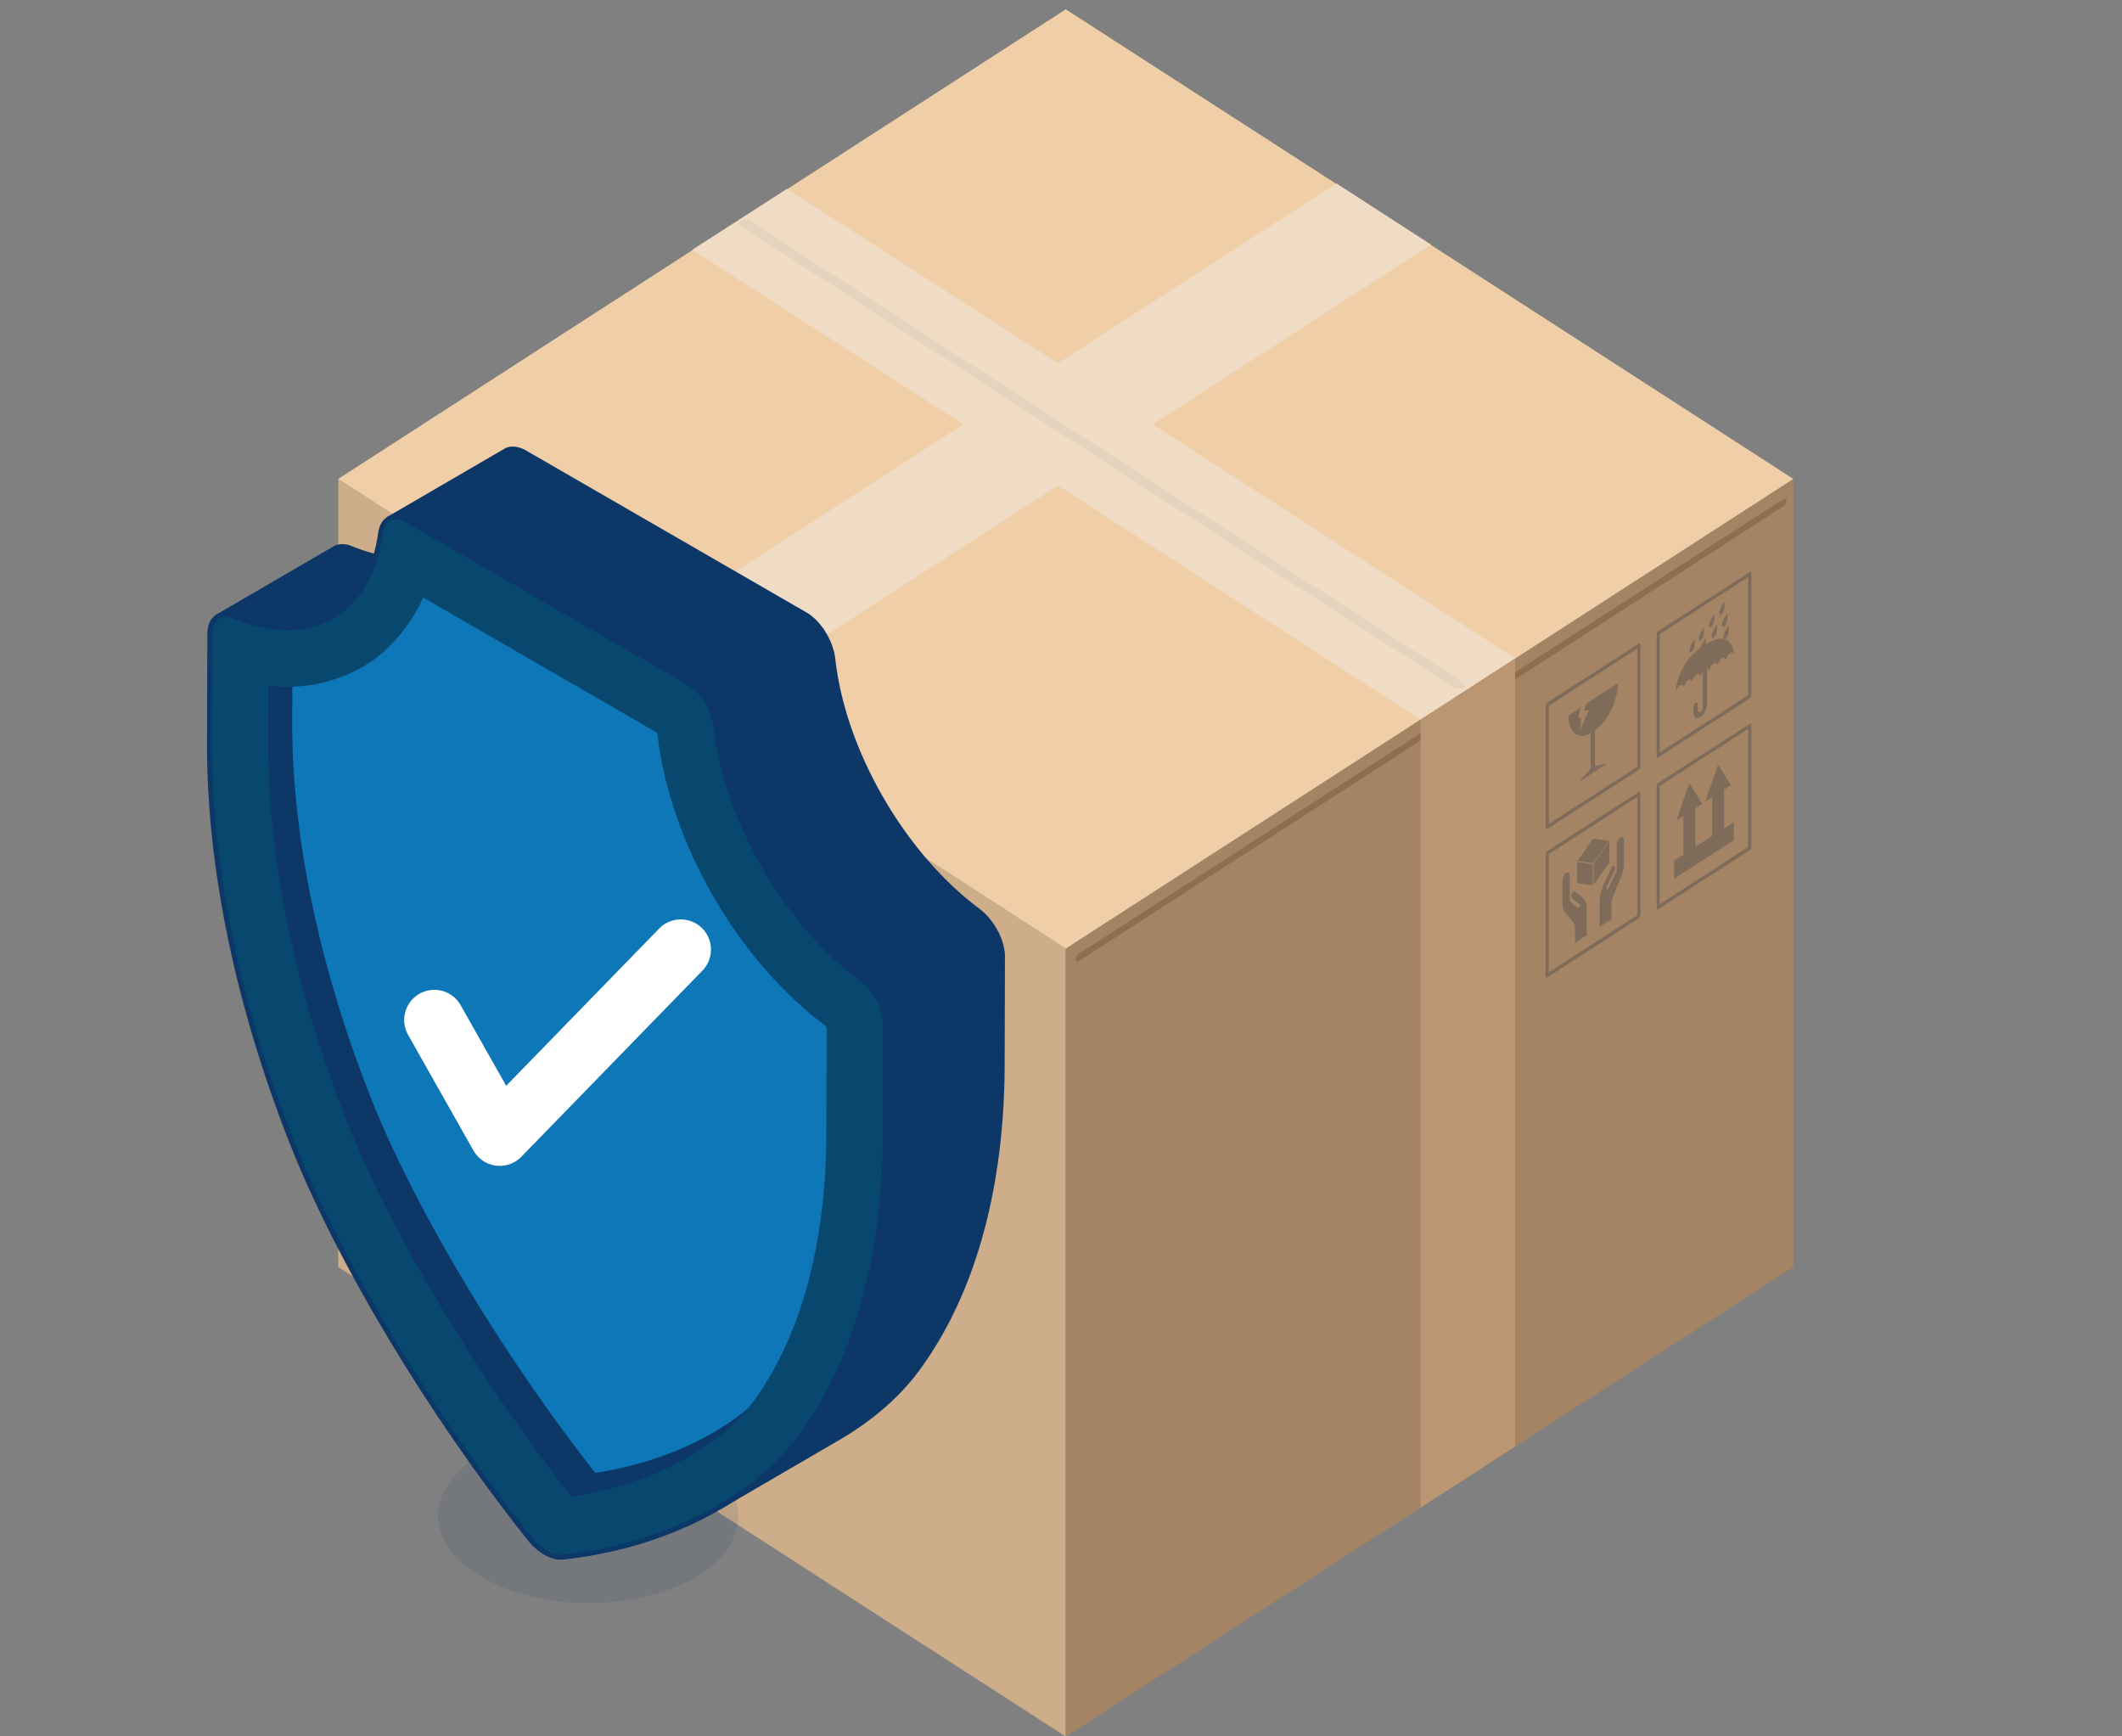 <?xml version="1.0" encoding="UTF-8"?> <svg xmlns="http://www.w3.org/2000/svg" width="660" height="540" fill="none"><rect width="100%" height="100%" fill="#808080" stroke="none"/><g clip-path="url(#a)"><g clip-path="url(#b)"><path fill="#CDAD8A" d="M331.486 294.989v245.058l-113.12-72.995-29.437-19.009L105.193 394V148.942l83.736 54.042 29.437 19.01z"></path><path fill="#A48465" d="M557.779 148.942V394l-86.562 55.881-29.385 18.952-110.347 71.214V294.989l110.347-71.215 29.385-18.952z"></path><path fill="#F0CFA8" d="M557.779 148.944 331.486 294.991l-112.298-72.478-29.437-19.009-84.558-54.56 110.912-71.617 29.436-18.952 85.945-55.478 84.559 54.56 29.384 18.952z"></path><path fill="#E0C5A4" d="M218.38 222.001V467.06l-29.436-19.01V202.992z"></path><path fill="#F0DCC5" d="m471.23 204.763-29.385 19.01-111.734-72.134-29.436-19.01-85.328-54.961 29.436-18.952 85.328 54.961 29.437 18.952z"></path><path fill="#F0DCC5" d="m445.065 76.065-85.894 55.478-29.436 19.01-110.912 71.559-.822.517-29.436-18.952.822-.517 110.912-71.617 29.436-19.009 85.945-55.479z"></path><path fill="#8F6E4F" d="M554.599 157.499 335.601 298.837c-.565.344-1.028.172-1.028-.46 0-.631.463-1.436 1.028-1.78l218.998-141.338c.565-.345 1.027-.172 1.027.459 0 .632-.462 1.436-1.027 1.781"></path><path fill="#BB9673" d="M471.234 204.819v245.059L441.85 468.83V223.772z"></path><path fill="#E6D3BD" d="M455.091 213.903c-.719.459-1.901.459-2.671 0-53.735-34.402-173.072-111.876-221.926-143.578-.72-.46-.72-1.264 0-1.723.719-.46 1.952-.46 2.671 0 48.803 31.702 168.191 109.176 221.875 143.578.719.459.77 1.263 0 1.723z"></path><path fill="#7F6B59" d="M530.582 200.237c.103-.919 0-1.838 0-1.838s-1.13 1.665-1.438 2.642v.172c-7.603 5.513-8.014 13.898-8.014 13.898h.051c.154-.804.668-1.608 1.233-1.952.565-.345 1.028-.173 1.233.402l.154-.115c.154-.804.668-1.551 1.233-1.953.565-.344 1.028-.172 1.233.402l.154-.115c.154-.804.668-1.55 1.233-1.952.565-.345 1.028-.173 1.233.344l.154-.115c.103-.459.308-.919.565-1.263v11.027c0 .574-.359 1.263-.77 1.55-.463.287-.771 0-.771-.574v-1.78c0-.46-.308-.69-.668-.46-.359.23-.668.804-.668 1.264v1.78c0 1.551.925 2.182 2.107 1.436 1.181-.747 2.106-2.585 2.106-4.135v-11.027c.257 0 .462.23.565.574l.154-.115c.154-.804.668-1.55 1.233-1.952.565-.345 1.027-.173 1.233.402l.154-.115c.154-.804.668-1.551 1.233-1.953.565-.344 1.027-.172 1.233.402l.154-.115c.154-.804.668-1.55 1.233-1.952.565-.345 1.027-.173 1.233.402h.051s-.616-8.041-8.373-3.389zM525.798 202.88c.359 0 .822-.517 1.13-1.551s.154-2.641.154-2.641-1.13 1.665-1.438 2.641c-.308.977-.154 1.551.205 1.551zM528.68 199.262c.359 0 .822-.517 1.13-1.55.308-.977.154-2.642.154-2.642s-1.13 1.665-1.438 2.642-.154 1.55.205 1.55zM535.757 193.349c-.308.976-.154 1.55.206 1.55.359 0 .822-.517 1.13-1.55.308-.977.154-2.642.154-2.642s-1.13 1.665-1.439 2.642z"></path><path fill="#7F6B59" d="M536.156 197.195c-.308.976-.154 1.55.206 1.55s.822-.516 1.13-1.55.154-2.642.154-2.642-1.13 1.665-1.438 2.642zM531.919 195.067c.36 0 .822-.516 1.13-1.55.308-.977.154-2.642.154-2.642s-1.13 1.665-1.438 2.642-.154 1.55.205 1.55zM532.541 196.847c-.308.976-.154 1.55.206 1.55.359 0 .822-.516 1.13-1.55s.154-2.642.154-2.642-1.13 1.665-1.438 2.642zM535.076 191.221c.36 0 .822-.517 1.13-1.55.309-.977.154-2.642.154-2.642s-1.13 1.665-1.438 2.642-.154 1.55.206 1.55z"></path><path fill="#7F6B59" d="m544.252 217.175-28.511 18.378c-.257.172-.463 0-.463-.345v-38.019c0-.345.206-.747.463-.919l28.511-18.378c.257-.172.462 0 .462.345v38.019c0 .345-.205.747-.462.919m-28.049 16.827 27.535-17.803v-36.756l-27.535 17.803zM509.745 200.117l-28.511 18.377c-.257.173-.463.575-.463.919v38.02c0 .344.206.517.463.344l28.511-18.378c.257-.172.462-.574.462-.918v-38.02c0-.344-.205-.517-.462-.344m-.462 38.306-27.536 17.804v-36.756l27.536-17.804z"></path><path fill="#7F6B59" d="M494.693 228.086v11.084l-3.698 4.078 3.698-2.412 1.387-.919 3.802-2.469-3.802.746v-11.027c1.901-1.378 3.596-3.56 4.881-6.087 1.387-2.7 2.209-5.743 2.209-8.558l-9.709 6.26-.874 2.298 1.593-.173-2.774 6.203.462-3.79-.925-.23.565-2.987-3.698 2.413c0 5.226 3.03 7.638 6.832 5.628zM495.517 260.827l-4.932 6.949 4.932.632 4.931-6.949zM490.514 274.669l4.88.632v-6.547l-4.88-.632zM500.556 261.571l-4.88 7.006v6.548l4.88-6.95zM489.881 277.192s-.617 0-.874.517c-.205.344-.256.516-.256.861 0 .402.051.689.256.804l2.364 1.838s.154.402 0 .689q-.154.258-.309.345a.3.3 0 0 1-.308 0l-2.312-1.781s-.205-.287-.205-.574v-7.638c0-.862-.514-1.206-1.13-.804-.617.402-1.13 1.435-1.13 2.297v7.121c0 1.264.308 2.355.873 2.987l2.517 2.986c.308.402.514.977.514 1.723v4.595l3.647-2.355v-7.868c0-1.781-.462-3.159-1.387-3.848zM503.972 260.537c-.616.402-1.13 1.435-1.13 2.297v7.638s-.051.574-.205.862l-2.312 4.766s-.154.288-.308.345a.3.3 0 0 1-.309 0c-.154-.115-.102-.46 0-.747l2.364-4.824c.205-.402.256-.804.256-1.149 0-.287-.102-.401-.256-.459-.257-.115-.668.172-.874.689l-2.26 4.767c-.873 1.895-1.387 3.905-1.387 5.628v7.868l3.647-2.354v-4.595c0-.746.154-1.55.514-2.412l2.517-6.26c.565-1.378.873-2.871.873-4.135v-7.121c0-.862-.513-1.206-1.13-.804"></path><path fill="#7F6B59" d="m509.745 285.576-28.511 18.378c-.257.173-.463 0-.463-.344v-38.02c0-.344.206-.746.463-.919l28.511-18.378c.257-.172.462 0 .462.345v38.019c0 .345-.205.747-.462.919m-28.049 16.828 27.535-17.804v-36.756l-27.535 17.804zM536.217 257.612v-12.061l2.158-1.378-4.007-6.375-4.007 11.544 2.158-1.379v12.004l-5.24 3.388v-12.003l2.157-1.378-4.007-6.433-4.007 11.601 2.158-1.435v12.06l-2.877 1.838v5.686l18.545-12.004v-5.628z"></path><path fill="#7F6B59" d="m544.252 264.387-28.511 18.378c-.257.172-.463 0-.463-.345v-38.019c0-.345.206-.747.463-.919l28.511-18.378c.257-.173.462 0 .462.344v38.02c0 .344-.205.746-.462.919m-28.049 16.827 27.535-17.804v-36.756l-27.535 17.804z"></path><path fill="#0C3767" d="M215.882 452.299c18.301 10.574 18.374 27.732.191 38.306-18.182 10.573-47.749 10.578-66.05 0-18.301-10.574-18.42-27.732-.237-38.306s47.795-10.573 66.096 0" opacity=".1"></path><path fill="#0C3767" d="m67.72 191.74 36.366-21.152c1.371-.797 3.206-.819 5.269.032 11.794 4.813 22.34 4.508 30.345-.146l-36.365 21.152c-8.006 4.654-18.552 4.959-30.346.146-2.062-.852-3.902-.829-5.268-.032"></path><path fill="#0C3767" d="M89.218 195.982c-5.196 0-10.774-1.17-16.512-3.511-1.79-.738-3.42-.765-4.599-.077a.765.765 0 0 1-1.038-.274.76.76 0 0 1 .273-1.038h.005l36.361-21.151c1.593-.929 3.706-.938 5.938-.014 11.329 4.622 21.584 4.599 29.653-.091l.023-.014a.76.76 0 0 1 .765 1.312l-36.37 21.156c-4.244 2.468-9.167 3.702-14.5 3.702m-17.85-5.483a9.2 9.2 0 0 1 1.917.57c11.338 4.631 21.602 4.594 29.671-.101l28.743-16.716c-6.794 1.339-14.567.355-22.623-2.933-1.789-.737-3.419-.76-4.603-.077l-33.11 19.257z"></path><path fill="#0C3767" d="m250.501 191.143-87.161-50.331c-2.39-1.361-4.503-1.503-6.051-.61l-36.402 21.174c1.548-.938 3.706-.797 6.052.565l87.156 50.377c1.949 1.12 3.707 2.905 5.137 4.995l36.379-21.161c-1.43-2.094-3.183-3.884-5.114-5.009z"></path><path fill="#0C3767" d="M219.227 218.073a.76.76 0 0 1-.624-.332c-1.443-2.108-3.137-3.757-4.891-4.768l-87.156-50.381c-1.967-1.143-3.848-1.366-5.178-.633l-.114.068a.756.756 0 0 1-1.033-.269.755.755 0 0 1 .259-1.033q.067-.042.142-.082l36.269-21.097c1.84-1.057 4.253-.843 6.812.605l87.162 50.336c1.926 1.121 3.779 2.933 5.355 5.237a.758.758 0 0 1-.246 1.084l-36.379 21.161a.8.8 0 0 1-.383.1zm-94.752-57.908c.92.186 1.876.564 2.841 1.12l87.157 50.377c1.78 1.024 3.493 2.623 4.972 4.649l35.063-20.396c-1.338-1.798-2.846-3.215-4.398-4.116l-87.152-50.332c-2.063-1.17-3.944-1.388-5.296-.61l-33.187 19.303z"></path><path fill="#0C3767" d="M304.103 283.167c-12.664-9.435-23.784-23.051-31.898-38.123-6.99-12.91-11.68-26.858-13.183-40.145-.341-2.983-1.621-6.111-3.424-8.748l-36.379 21.161c1.798 2.628 3.064 5.751 3.401 8.761 1.549 13.288 6.239 27.186 13.229 40.141 8.114 15.027 19.234 28.642 31.852 38.077 2.441 1.794 4.522 4.44 5.911 7.309l36.361-21.152c-1.394-2.855-3.461-5.501-5.87-7.29z"></path><path fill="#0C3767" d="M273.622 312.361a.75.75 0 0 1-.683-.428c-1.384-2.86-3.401-5.355-5.683-7.031-12.299-9.198-23.683-22.809-32.066-38.328-7.186-13.319-11.79-27.294-13.315-40.413-.319-2.805-1.48-5.797-3.274-8.42a.76.76 0 0 1-.114-.596.75.75 0 0 1 .36-.488l36.379-21.16a.755.755 0 0 1 1.006.227c1.944 2.846 3.206 6.075 3.552 9.089 1.466 12.96 5.992 26.748 13.096 39.867 8.279 15.369 19.531 28.82 31.684 37.878 2.441 1.812 4.609 4.499 6.102 7.563a.76.76 0 0 1-.3.988l-36.361 21.152a.77.77 0 0 1-.383.1m-53.323-94.793c1.681 2.659 2.764 5.619 3.083 8.424 1.503 12.928 6.052 26.717 13.142 39.867 8.283 15.328 19.517 28.766 31.639 37.832 2.272 1.671 4.303 4.085 5.773 6.858l35.045-20.387c-1.366-2.591-3.237-4.84-5.323-6.384-12.331-9.189-23.733-22.814-32.112-38.374-7.195-13.287-11.78-27.267-13.265-40.418-.291-2.572-1.32-5.323-2.91-7.818z"></path><path fill="#0C3767" d="M273.624 311.605c1.121 2.314 1.804 4.768 1.781 7.054l-.096 33.897c-.095 39.016-9.43 71.178-26.128 94.042-6.426 8.734-15.246 16.152-25.332 22.021l36.356-21.174c10.132-5.87 18.952-13.242 25.332-22.021 16.698-22.864 26.033-55.027 26.174-93.997l.096-33.947c0-2.268-.692-4.718-1.822-7.031l-36.361 21.152z"></path><path fill="#0C3767" d="M223.853 469.378a.76.76 0 0 1-.383-1.416c10.505-6.115 18.952-13.451 25.104-21.816 16.903-23.147 25.888-55.509 25.983-93.596l.092-33.897c.018-2.063-.574-4.385-1.704-6.721a.76.76 0 0 1 .301-.988l36.361-21.152a.77.77 0 0 1 .601-.068.76.76 0 0 1 .46.391c1.238 2.546 1.899 5.091 1.899 7.363l-.091 33.948c-.142 38.401-9.244 71.055-26.32 94.442-6.175 8.502-14.777 15.979-25.565 22.227l-36.356 21.174a.73.73 0 0 1-.382.105zm50.755-157.464c1.038 2.331 1.575 4.653 1.557 6.753l-.091 33.892c-.096 38.41-9.18 71.083-26.275 94.488-3.215 4.367-7.035 8.456-11.429 12.245l21.461-12.5c10.605-6.143 19.048-13.483 25.1-21.812 16.889-23.128 25.892-55.477 26.033-93.554l.091-33.943c0-1.826-.483-3.871-1.403-5.956l-35.04 20.387z"></path><path fill="#08476E" d="M214.116 212.317c4.371 2.528 7.927 8.375 8.542 13.734 1.521 13.301 6.22 27.231 13.206 40.168 8.119 15.041 19.239 28.642 31.871 38.082 4.371 3.251 7.713 9.253 7.7 14.353l-.096 33.929c-.109 38.993-9.471 71.155-26.156 94.015-15.751 21.534-45.996 34.762-74.292 37.663-1.59.168-3.388-.328-5.187-1.366s-3.593-2.619-5.178-4.622c-28.187-35.541-58.259-83.623-73.837-123.263-16.53-42.053-25.65-84.893-25.537-123.886l.096-33.929c.014-5.1 3.379-7.222 7.755-5.419 12.614 5.15 23.806 4.44 31.98-1.184 7.004-4.854 11.799-13.297 13.388-24.799.642-4.631 4.189-6.38 8.592-3.834l87.157 50.363z"></path><path fill="#0C3767" d="M174.264 485.049c-1.539 0-3.233-.51-4.94-1.503-1.917-1.106-3.78-2.768-5.392-4.804-31.092-39.197-59.429-86.505-73.95-123.458C73.127 312.412 64.28 269.475 64.39 231.12l.095-33.929c.01-2.719.934-4.827 2.605-5.943 1.63-1.088 3.825-1.152 6.197-.173 11.995 4.895 23.106 4.508 31.266-1.111 7.021-4.868 11.543-13.26 13.069-24.275.341-2.473 1.484-4.299 3.215-5.146 1.821-.888 4.125-.615 6.507.756l87.152 50.363c4.517 2.61 8.265 8.625 8.911 14.303 1.48 12.937 6.02 26.73 13.119 39.895 8.27 15.323 19.513 28.76 31.657 37.836 4.654 3.461 8.019 9.749 8.005 14.959l-.095 33.929c-.109 38.369-9.208 71.036-26.302 94.46-14.781 20.205-43.451 34.754-74.83 37.969-.228.027-.46.036-.697.036M70.1 191.9c-.824 0-1.557.204-2.163.605-1.239.829-1.926 2.496-1.935 4.686l-.096 33.929c-.11 38.169 8.702 80.909 25.482 123.608 14.472 36.821 42.722 83.979 73.728 123.072 1.494 1.889 3.21 3.424 4.959 4.435 1.694.979 3.342 1.421 4.727 1.27 30.969-3.174 59.233-17.486 73.764-37.358 16.908-23.164 25.901-55.522 26.01-93.568l.096-33.929c.014-4.768-3.096-10.546-7.395-13.743-12.318-9.203-23.711-22.818-32.085-38.332-7.195-13.329-11.789-27.313-13.292-40.441-.601-5.241-4.035-10.774-8.165-13.165l-87.152-50.363c-1.935-1.116-3.738-1.366-5.082-.706-1.261.619-2.108 2.036-2.377 3.989-1.589 11.443-6.329 20.2-13.711 25.318-8.597 5.92-20.209 6.362-32.704 1.262-.929-.383-1.812-.574-2.614-.574z"></path><path fill="#0C3767" d="M83.468 231.172c-.123 35.983 8.27 76.488 24.262 117.12 13.488 34.334 40.869 80.126 69.985 117.147 22.736-3.329 43.551-13.748 54.876-27.372l.032-.032c.61-.733 1.22-1.498 1.771-2.259 14.713-20.163 22.522-48.938 22.645-83.24l.091-33.051c-.122-.214-.273-.428-.364-.487-14.526-10.874-27.317-26.088-37.021-44.079-8.242-15.273-13.52-31.434-15.227-46.552a5 5 0 0 0-.305-.61l-70.227-40.596-2.349-1.343c-1.772 3.912-3.939 7.486-6.503 10.692a13.6 13.6 0 0 1-1.375 1.621c-.337.428-.733.883-1.129 1.284a42 42 0 0 1-4.549 4.244 42 42 0 0 1-2.719 2.049 32 32 0 0 1-2.381 1.498c-.765.488-1.558.916-2.35 1.312-.364.214-.765.396-1.189.578a3 3 0 0 1-.519.246c-.519.246-1.038.487-1.589.701-.337.155-.669.305-1.038.428-.793.305-1.649.611-2.473.856-.792.274-1.589.52-2.409.702-.246.091-.519.15-.792.214-.856.214-1.74.396-2.596.551-.154.032-.337.059-.519.091-.979.182-1.953.305-2.96.428-.154 0-.305.032-.46.032a34 34 0 0 1-3.05.214h-.123c-.551.032-1.13.032-1.68.032-1.895 0-3.817-.091-5.738-.305l-.032 17.9z"></path><path fill="#0E77B7" d="M90.876 223.752c-.123 35.983 8.27 76.492 24.262 117.12 13.488 34.334 40.864 80.126 69.985 117.147 18.406-2.687 35.587-10.018 47.49-19.977.61-.733 1.22-1.498 1.771-2.259 14.713-20.163 22.523-48.938 22.645-83.24l.092-33.051c-.123-.214-.274-.428-.365-.487-14.526-10.874-27.317-26.088-37.021-44.079-8.242-15.273-13.52-31.434-15.227-46.552a5 5 0 0 0-.305-.61l-70.227-40.596-2.349-1.343c-2.823 6.238-6.849 11.762-11.849 16.425-4.863 4.535-11.202 7.755-17.563 9.567a44.7 44.7 0 0 1-10.628 1.685c-.36.014-.642.109-.679.496-.055.538 0 1.116 0 1.658q-.008 4.059-.023 8.11z"></path><path stroke="#fff" stroke-linecap="round" stroke-linejoin="round" stroke-width="18.771" d="m135.095 317.212 20.335 35.979 56.315-57.879"></path></g></g><defs><clipPath id="a"><path fill="#fff" d="M0 0h660v540H0z"></path></clipPath><clipPath id="b"><path fill="#fff" d="M592-5H34v545h558z"></path></clipPath></defs></svg> 